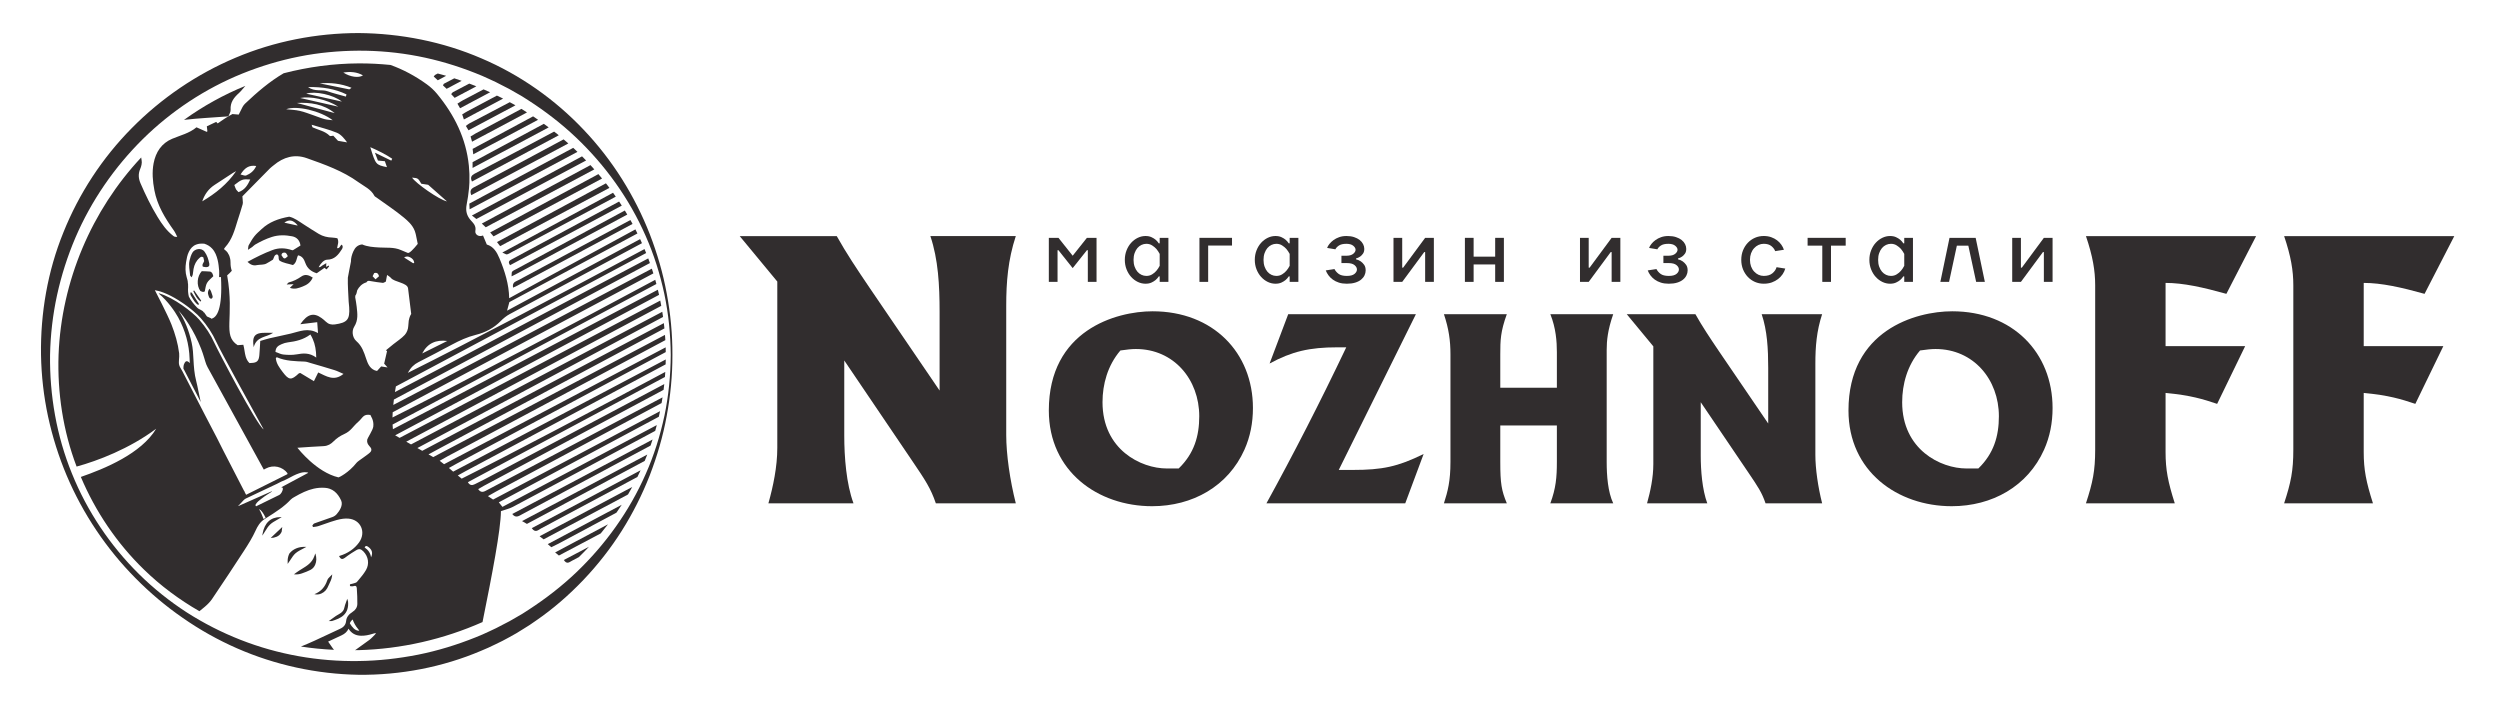 <svg xmlns:dc="http://purl.org/dc/elements/1.1/" xmlns:cc="http://creativecommons.org/ns#" xmlns:rdf="http://www.w3.org/1999/02/22-rdf-syntax-ns#"  xmlns="http://www.w3.org/2000/svg" viewBox="659.976 543.129 1025.422 289.841" height="480px" width="1698px" xml:space="preserve" id="svg2" version="1.1" xmlns:xlink="http://www.w3.org/1999/xlink" preserveAspectRatio="xMidYMid meet"><rect id="svgEditorBackground" x="0" y="0" width="1698.8" height="1264.76" style="fill:none;stroke:none;"/><defs id="defs6"><clipPath id="clipPath20" clipPathUnits="userSpaceOnUse"><path id="path18" d="M 0,9485.69 V 0 h 12741 v 9485.69 z"/></clipPath></defs><g transform="matrix(1.333,0,0,-1.333,0,1264.76)" id="g10"><g transform="scale(0.1)" id="g12"><g id="g14"><g clip-path="url(#clipPath20)" id="g16"><path id="path158" style="fill:#312d2e;fill-opacity:1;fill-rule:nonzero;stroke:none" d="m 8251.74,4626.81 -43.76,55.05 h -29.64 v -135.51 h 26.83 v 97.4 h 2.81 l 43.76,-55.05 43.76,55.05 h 2.82 v -97.4 h 26.82 v 135.51 h -29.64 l -43.76,-55.05"/><path id="path160" style="fill:#312d2e;fill-opacity:1;fill-rule:nonzero;stroke:none" d="m 8519.47,4595.76 c -3.02,-5.83 -6.5,-11.01 -10.45,-15.53 -3.39,-3.95 -7.67,-7.52 -12.84,-10.73 -5.19,-3.2 -11.06,-4.79 -17.65,-4.79 -5.27,0 -10.3,1.12 -15.1,3.38 -4.8,2.26 -8.99,5.51 -12.57,9.74 -3.57,4.23 -6.44,9.41 -8.61,15.53 -2.16,6.11 -3.24,13.04 -3.24,20.75 0,7.71 1.08,14.63 3.24,20.74 2.17,6.12 5.04,11.3 8.61,15.54 3.58,4.22 7.77,7.48 12.57,9.73 4.8,2.26 9.83,3.39 15.1,3.39 6.59,0 12.46,-1.65 17.65,-4.94 5.17,-3.3 9.45,-6.83 12.84,-10.58 3.95,-4.71 7.43,-9.89 10.45,-15.53 z m 0,69.16 h -2.83 c -2.63,4.14 -5.92,7.91 -9.88,11.29 -3.39,2.82 -7.62,5.41 -12.7,7.77 -5.08,2.35 -11.2,3.53 -18.35,3.53 -8.1,0 -15.95,-1.84 -23.58,-5.51 -7.61,-3.67 -14.39,-8.75 -20.32,-15.24 -5.94,-6.5 -10.68,-14.26 -14.26,-23.3 -3.57,-9.03 -5.36,-18.82 -5.36,-29.35 0,-10.54 1.79,-20.33 5.36,-29.36 3.58,-9.03 8.32,-16.8 14.26,-23.29 5.93,-6.5 12.71,-11.58 20.32,-15.25 7.63,-3.67 15.48,-5.5 23.58,-5.5 7.15,0 13.27,1.18 18.35,3.52 5.08,2.36 9.31,4.95 12.7,7.77 3.96,3.39 7.25,7.16 9.88,11.29 h 2.83 v -16.94 h 26.81 v 135.51 h -26.81 v -16.94"/><path id="path162" style="fill:#312d2e;fill-opacity:1;fill-rule:nonzero;stroke:none" d="m 8641.79,4546.35 h 26.83 v 111.8 h 73.39 v 23.71 h -100.22 v -135.51"/><path id="path164" style="fill:#312d2e;fill-opacity:1;fill-rule:nonzero;stroke:none" d="m 8919.41,4595.76 c -3.02,-5.83 -6.5,-11.01 -10.45,-15.53 -3.39,-3.95 -7.67,-7.52 -12.84,-10.73 -5.18,-3.2 -11.06,-4.79 -17.65,-4.79 -5.27,0 -10.3,1.12 -15.1,3.38 -4.8,2.26 -8.99,5.51 -12.56,9.74 -3.58,4.23 -6.45,9.41 -8.62,15.53 -2.16,6.11 -3.24,13.04 -3.24,20.75 0,7.71 1.08,14.63 3.24,20.74 2.17,6.12 5.04,11.3 8.62,15.54 3.57,4.22 7.76,7.48 12.56,9.73 4.8,2.26 9.83,3.39 15.1,3.39 6.59,0 12.47,-1.65 17.65,-4.94 5.17,-3.3 9.45,-6.83 12.84,-10.58 3.95,-4.71 7.43,-9.89 10.45,-15.53 z m 0,69.16 h -2.82 c -2.64,4.14 -5.93,7.91 -9.89,11.29 -3.39,2.82 -7.62,5.41 -12.7,7.77 -5.08,2.35 -11.2,3.53 -18.35,3.53 -8.1,0 -15.95,-1.84 -23.58,-5.51 -7.61,-3.67 -14.39,-8.75 -20.32,-15.24 -5.94,-6.5 -10.68,-14.26 -14.26,-23.3 -3.57,-9.03 -5.36,-18.82 -5.36,-29.35 0,-10.54 1.79,-20.33 5.36,-29.36 3.58,-9.03 8.32,-16.8 14.26,-23.29 5.93,-6.5 12.71,-11.58 20.32,-15.25 7.63,-3.67 15.48,-5.5 23.58,-5.5 7.15,0 13.27,1.18 18.35,3.52 5.08,2.36 9.31,4.95 12.7,7.77 3.96,3.39 7.25,7.16 9.89,11.29 h 2.82 v -16.94 h 26.81 v 135.51 h -26.81 v -16.94"/><path id="path166" style="fill:#312d2e;fill-opacity:1;fill-rule:nonzero;stroke:none" d="m 9138.28,4609.31 c -4.33,3.01 -9.21,5.18 -14.67,6.49 v 2.54 c 4.7,1.32 8.93,3.3 12.7,5.93 3.2,2.26 6.12,5.27 8.75,9.04 2.63,3.76 3.95,8.65 3.95,14.68 0,4.89 -1.22,9.74 -3.66,14.53 -2.46,4.8 -5.99,9.03 -10.6,12.7 -4.61,3.67 -10.34,6.64 -17.22,8.9 -6.86,2.26 -14.72,3.39 -23.57,3.39 -8.1,0 -15.48,-1.18 -22.16,-3.53 -6.68,-2.36 -12.51,-5.37 -17.51,-9.03 -4.98,-3.67 -9.16,-7.63 -12.56,-11.86 -3.39,-4.24 -5.73,-8.33 -7.05,-12.29 l 25.4,-4.23 c 2.08,4.33 5.74,8.24 11.02,11.72 5.26,3.48 12.88,5.22 22.86,5.22 9.22,0 16.23,-1.98 21.03,-5.93 4.8,-3.95 7.2,-8.09 7.2,-12.42 0,-4.33 -2.4,-8.47 -7.2,-12.43 -4.8,-3.94 -11.81,-5.92 -21.03,-5.92 h -15.24 v -22.58 h 16.66 c 10.72,0 18.58,-2.08 23.57,-6.21 4.98,-4.15 7.48,-8.66 7.48,-13.55 0,-4.9 -2.5,-9.42 -7.48,-13.55 -4.99,-4.15 -12.85,-6.21 -23.57,-6.21 -11.3,0 -19.77,2.11 -25.41,6.35 -5.65,4.23 -9.89,9.17 -12.71,14.81 l -26.82,-4.22 c 2.07,-5.27 4.9,-10.36 8.47,-15.25 3.57,-4.9 8.05,-9.27 13.42,-13.13 5.36,-3.86 11.57,-6.92 18.62,-9.18 7.06,-2.25 15.2,-3.38 24.43,-3.38 9.78,0 18.34,1.13 25.68,3.38 7.34,2.26 13.37,5.32 18.07,9.18 4.7,3.86 8.23,8.23 10.59,13.13 2.34,4.89 3.53,9.98 3.53,15.25 0,7.14 -1.56,12.89 -4.66,17.21 -3.11,4.33 -6.54,7.81 -10.31,10.45"/><path id="path168" style="fill:#312d2e;fill-opacity:1;fill-rule:nonzero;stroke:none" d="m 9268.53,4590.11 h -2.82 v 91.75 h -26.83 v -135.51 h 26.83 l 67.75,91.75 h 2.81 v -91.75 h 26.83 v 135.51 h -26.83 l -67.74,-91.75"/><path id="path170" style="fill:#312d2e;fill-opacity:1;fill-rule:nonzero;stroke:none" d="m 9551.77,4623.98 h -66.34 v 57.88 h -26.81 v -135.51 h 26.81 V 4600 h 66.34 v -53.65 h 26.82 v 135.51 h -26.82 v -57.88"/><path id="path172" style="fill:#312d2e;fill-opacity:1;fill-rule:nonzero;stroke:none" d="m 9842.37,4590.11 h -2.82 v 91.75 h -26.82 v -135.51 h 26.82 l 67.75,91.75 h 2.82 v -91.75 h 26.82 v 135.51 h -26.82 l -67.75,-91.75"/><path id="path174" style="fill:#312d2e;fill-opacity:1;fill-rule:nonzero;stroke:none" d="m 10129,4609.31 c -4.3,3.01 -9.2,5.18 -14.7,6.49 v 2.54 c 4.7,1.32 9,3.3 12.7,5.93 3.2,2.26 6.1,5.27 8.8,9.04 2.6,3.76 3.9,8.65 3.9,14.68 0,4.89 -1.2,9.74 -3.6,14.53 -2.5,4.8 -6,9.03 -10.6,12.7 -4.6,3.67 -10.4,6.64 -17.3,8.9 -6.8,2.26 -14.7,3.39 -23.5,3.39 -8.1,0 -15.5,-1.18 -22.2,-3.53 -6.7,-2.36 -12.5,-5.37 -17.5,-9.03 -5,-3.67 -9.2,-7.63 -12.5,-11.86 -3.4,-4.24 -5.8,-8.33 -7.1,-12.29 l 25.4,-4.23 c 2.1,4.33 5.7,8.24 11,11.72 5.3,3.48 12.9,5.22 22.9,5.22 9.2,0 16.2,-1.98 21,-5.93 4.8,-3.95 7.2,-8.09 7.2,-12.42 0,-4.33 -2.4,-8.47 -7.2,-12.43 -4.8,-3.94 -11.8,-5.92 -21,-5.92 h -15.3 v -22.58 h 16.7 c 10.7,0 18.6,-2.08 23.6,-6.21 5,-4.15 7.4,-8.66 7.4,-13.55 0,-4.9 -2.4,-9.42 -7.4,-13.55 -5,-4.15 -12.9,-6.21 -23.6,-6.21 -11.3,0 -19.8,2.11 -25.4,6.35 -5.7,4.23 -9.9,9.17 -12.7,14.81 l -26.8,-4.22 c 2,-5.27 4.8,-10.36 8.4,-15.25 3.6,-4.9 8.1,-9.27 13.4,-13.13 5.4,-3.86 11.6,-6.92 18.7,-9.18 7,-2.25 15.2,-3.38 24.4,-3.38 9.8,0 18.3,1.13 25.7,3.38 7.3,2.26 13.3,5.32 18,9.18 4.8,3.86 8.3,8.23 10.6,13.13 2.4,4.89 3.6,9.98 3.6,15.25 0,7.14 -1.6,12.89 -4.7,17.21 -3.1,4.33 -6.5,7.81 -10.3,10.45"/><path id="path176" style="fill:#312d2e;fill-opacity:1;fill-rule:nonzero;stroke:none" d="m 10404.8,4572.75 c -6.5,-5.36 -15.4,-8.04 -26.7,-8.04 -5.6,0 -11,1.17 -16.1,3.53 -5.1,2.35 -9.6,5.68 -13.5,10.02 -4,4.32 -7.1,9.55 -9.4,15.66 -2.2,6.12 -3.3,12.85 -3.3,20.19 0,7.34 1.1,14.06 3.3,20.19 2.3,6.11 5.4,11.33 9.4,15.66 3.9,4.33 8.4,7.67 13.5,10.02 5.1,2.35 10.5,3.53 16.1,3.53 10,0 17.8,-2.35 23.6,-7.06 5.7,-4.71 9.6,-9.88 11.7,-15.53 l 26.8,4.24 c -1.7,5.27 -4.3,10.45 -7.9,15.52 -3.6,5.09 -7.9,9.61 -13.1,13.55 -5.2,3.96 -11.2,7.16 -18.1,9.61 -6.9,2.44 -14.5,3.67 -23,3.67 -9.6,0 -18.6,-1.84 -27,-5.51 -8.3,-3.67 -15.6,-8.75 -21.8,-15.24 -6.2,-6.5 -11.2,-14.26 -14.9,-23.3 -3.6,-9.03 -5.4,-18.82 -5.4,-29.35 0,-10.54 1.8,-20.33 5.4,-29.36 3.7,-9.03 8.7,-16.8 14.9,-23.29 6.2,-6.5 13.5,-11.58 21.8,-15.25 8.4,-3.67 17.4,-5.5 27,-5.5 9.2,0 17.5,1.32 24.9,3.95 7.3,2.64 13.7,6.12 19.3,10.44 5.5,4.34 10.2,9.28 14,14.83 3.7,5.55 6.4,11.34 8.1,17.36 l -26.8,4.23 c -2,-7.15 -6.3,-13.4 -12.8,-18.77"/><path id="path178" style="fill:#312d2e;fill-opacity:1;fill-rule:nonzero;stroke:none" d="m 10513.1,4657.87 h 45.2 v -111.52 h 26.8 v 111.52 h 45.2 v 23.99 h -117.2 v -23.99"/><path id="path180" style="fill:#312d2e;fill-opacity:1;fill-rule:nonzero;stroke:none" d="m 10810.5,4595.76 c -3,-5.83 -6.5,-11.01 -10.4,-15.53 -3.4,-3.95 -7.7,-7.52 -12.9,-10.73 -5.1,-3.2 -11,-4.79 -17.6,-4.79 -5.3,0 -10.3,1.12 -15.1,3.38 -4.8,2.26 -9,5.51 -12.6,9.74 -3.6,4.23 -6.4,9.41 -8.6,15.53 -2.2,6.11 -3.2,13.04 -3.2,20.75 0,7.71 1,14.63 3.2,20.74 2.2,6.12 5,11.3 8.6,15.54 3.6,4.22 7.8,7.48 12.6,9.73 4.8,2.26 9.8,3.39 15.1,3.39 6.6,0 12.5,-1.65 17.6,-4.94 5.2,-3.3 9.5,-6.83 12.9,-10.58 3.9,-4.71 7.4,-9.89 10.4,-15.53 z m 0,69.16 h -2.8 c -2.6,4.14 -5.9,7.91 -9.9,11.29 -3.4,2.82 -7.6,5.41 -12.7,7.77 -5.1,2.35 -11.2,3.53 -18.3,3.53 -8.1,0 -16,-1.84 -23.6,-5.51 -7.6,-3.67 -14.4,-8.75 -20.3,-15.24 -6,-6.5 -10.7,-14.26 -14.3,-23.3 -3.6,-9.03 -5.4,-18.82 -5.4,-29.35 0,-10.54 1.8,-20.33 5.4,-29.36 3.6,-9.03 8.3,-16.8 14.3,-23.29 5.9,-6.5 12.7,-11.58 20.3,-15.25 7.6,-3.67 15.5,-5.5 23.6,-5.5 7.1,0 13.2,1.18 18.3,3.52 5.1,2.36 9.3,4.95 12.7,7.77 4,3.39 7.3,7.16 9.9,11.29 h 2.8 v -16.94 h 26.8 v 135.51 h -26.8 v -16.94"/><path id="path182" style="fill:#312d2e;fill-opacity:1;fill-rule:nonzero;stroke:none" d="m 10949.8,4681.86 -28.2,-135.51 h 26.8 l 24,111.52 h 35.3 l 24,-111.52 h 26.8 l -28.3,135.51 h -80.4"/><path id="path184" style="fill:#312d2e;fill-opacity:1;fill-rule:nonzero;stroke:none" d="m 11172.3,4590.11 h -2.8 v 91.75 h -26.8 v -135.51 h 26.8 l 67.8,91.75 h 2.8 v -91.75 h 26.8 v 135.51 h -26.8 l -67.8,-91.75"/><path id="path186" style="fill:#312d2e;fill-opacity:1;fill-rule:nonzero;stroke:none" d="m 6952.85,4042.63 c 2.15,6.2 4.22,12.43 6.23,18.69 -150.52,-79.95 -339.73,-180.8 -431.81,-229.17 10.61,-14.2 20.86,-5.9 30.74,-0.65 79.62,42.25 256.19,136.93 394.84,211.13"/><path id="path188" style="fill:#312d2e;fill-opacity:1;fill-rule:nonzero;stroke:none" d="m 6358.57,5094.73 c 2.84,-4.93 4.87,-8.45 8.1,-14.08 30.89,16.45 61.67,32.8 92.46,49.13 -6.22,2.92 -12.46,5.75 -18.8,8.34 -0.44,0.19 -0.88,0.37 -1.32,0.56 -21.11,-11.12 -42.22,-22.23 -63.31,-33.37 -5.69,-2.99 -10.97,-6.75 -17.13,-10.58"/><path id="path190" style="fill:#312d2e;fill-opacity:1;fill-rule:nonzero;stroke:none" d="m 6934.83,3995.51 c 2.7,6.49 5.33,13.01 7.87,19.56 -138.69,-73.79 -304.72,-162.35 -385.34,-204.76 7.38,-4.25 11.39,-6.57 15.05,-8.67 74.51,39.61 229.56,122.74 362.42,193.87"/><path id="path192" style="fill:#312d2e;fill-opacity:1;fill-rule:nonzero;stroke:none" d="m 6616.43,3787.94 c 58.14,30.75 181.72,96.94 295.94,158.1 2.74,5.62 5.48,11.24 8.09,16.92 0.57,1.2 1.09,2.42 1.64,3.62 -125.38,-66.78 -266.62,-142.14 -334.76,-178 10.9,-16.18 20.36,-5.26 29.09,-0.64"/><path id="path194" style="fill:#312d2e;fill-opacity:1;fill-rule:nonzero;stroke:none" d="m 6339.39,5124.05 c 3.09,-3.32 5.82,-6.25 10.63,-11.41 22.33,11.87 44.55,23.68 66.74,35.47 -5.77,2.36 -11.55,4.69 -17.41,6.82 -1.44,0.56 -2.91,1.02 -4.35,1.57 -16.77,-8.81 -33.56,-17.61 -50.34,-26.42 -1.94,-1.02 -3.11,-3.49 -5.27,-6.03"/><path id="path196" style="fill:#312d2e;fill-opacity:1;fill-rule:nonzero;stroke:none" d="m 6623.79,3754.11 c 78.9,41.92 156.93,83.35 234.93,124.82 3.43,1.82 12.33,6.6 24.78,13.31 4.46,7.64 8.81,15.35 13.03,23.14 -111,-59.22 -227.98,-121.66 -285.13,-151.77 5.67,-4.35 8.87,-6.8 12.39,-9.5"/><path id="path198" style="fill:#312d2e;fill-opacity:1;fill-rule:nonzero;stroke:none" d="m 6647.28,3729.87 c 7.4,3.63 14.94,7.04 22.23,10.92 34.69,18.43 103.6,55.36 178.43,95.5 5.53,8 10.95,16.07 16.21,24.26 -92.24,-49.24 -182.25,-97.26 -227.59,-121.14 4.94,-4.4 7.41,-6.6 10.72,-9.54"/><path id="path200" style="fill:#312d2e;fill-opacity:1;fill-rule:nonzero;stroke:none" d="m 6314.21,5150.73 c 3.22,-2.99 6.73,-6.24 11.12,-10.31 15.47,8.21 30.83,16.37 46.26,24.56 -7.55,2.66 -15.11,5.28 -22.72,7.75 -10.66,-5.59 -21.33,-11.15 -31.99,-16.73 -1.09,-0.57 -1.39,-2.64 -2.67,-5.27"/><path id="path202" style="fill:#312d2e;fill-opacity:1;fill-rule:nonzero;stroke:none" d="m 6670.84,3704.31 c 44.27,23.41 86.62,45.73 128.71,68.05 7.61,9.18 15.03,18.54 22.3,28.04 -68.04,-36.33 -129.25,-68.98 -162.68,-86.6 5.35,-4.35 7.86,-6.38 11.67,-9.49"/><path id="path204" style="fill:#312d2e;fill-opacity:1;fill-rule:nonzero;stroke:none" d="m 6710.48,3687.94 c 7.3,3.86 14.58,7.74 21.88,11.61 10.58,10.35 20.95,20.96 31.08,31.82 -25.74,-13.56 -51.51,-27.13 -77.43,-40.78 9.19,-14.46 17.09,-6.56 24.47,-2.65"/><path id="path206" style="fill:#312d2e;fill-opacity:1;fill-rule:nonzero;stroke:none" d="m 6323.97,5180.43 c -8.58,2.52 -17.22,4.83 -25.87,7.11 -2.55,-1.33 -5.11,-2.65 -7.66,-3.97 -1.84,-0.96 -2.99,-3.24 -4.86,-5.34 4.14,-3.82 7.78,-7.18 12.53,-11.55 8.69,4.61 17.25,9.17 25.86,13.75"/><path id="path208" style="fill:#312d2e;fill-opacity:1;fill-rule:nonzero;stroke:none" d="m 5814.09,3820.31 3.65,2.28 -4.31,-0.02 c -29.74,-0.18 -48.62,-17.93 -54.46,-51.5 l -0.96,-5.55 3.18,4.64 c 2.1,3.06 4.1,6.3 6.03,9.43 4.4,7.11 8.95,14.46 14.84,20.09 h 0.01 c 5.86,5.61 13.25,9.79 21.05,14.2 3.57,2.03 7.27,4.12 10.97,6.43"/><path id="path210" style="fill:#312d2e;fill-opacity:1;fill-rule:nonzero;stroke:none" d="m 5971.57,3502.74 c 28.44,7.97 54.24,20.85 50.38,60.76 l -2.46,7.71 -1.83,-5.44 c -0.91,-2.71 -1.8,-5.12 -2.63,-7.36 -1.65,-4.46 -3.07,-8.31 -3.78,-12.28 -1.79,-10.24 -7.18,-17.12 -17.46,-22.31 -6.27,-3.16 -12.06,-7.41 -17.66,-11.52 -2.48,-1.82 -4.96,-3.64 -7.49,-5.37 l -6.11,-4.19 h 9.04"/><path id="path212" style="fill:#312d2e;fill-opacity:1;fill-rule:nonzero;stroke:none" d="m 5889.6,3728.69 4.09,2.15 -0.02,0.01 -4.24,0.15 c -20.19,0.54 -37.04,-7.04 -47.81,-20.3 -2.94,-5.75 -4.87,-12.35 -5.38,-19.81 v -12.38 l 5.71,8.42 c 16.79,25.55 16.79,25.55 47.65,41.76"/><path id="path214" style="fill:#312d2e;fill-opacity:1;fill-rule:nonzero;stroke:none" d="m 5787.27,3758.65 c 2.2,0.04 4.19,0.27 6.04,0.68 12.35,2.77 19.61,7.82 24.43,18.24 l 1.86,14.56 -35.47,-33.53 3.14,0.05"/><path id="path216" style="fill:#312d2e;fill-opacity:1;fill-rule:nonzero;stroke:none" d="m 5967.58,3640.53 c -3.87,-3.64 -7.87,-7.41 -9.42,-12.09 -7.03,-21.27 -20.02,-35.35 -39.73,-43.07 7.26,-1.73 14.94,-1 21.7,2.17 10.24,4.8 16.63,11.54 22.4,25.93 1.12,2.78 2.42,5.52 3.8,8.21 3.99,7.71 6.5,16.09 7.03,24.75 l -0.84,-0.95 c -1.48,-1.69 -3.24,-3.34 -4.94,-4.95"/><path id="path218" style="fill:#312d2e;fill-opacity:1;fill-rule:nonzero;stroke:none" d="m 5880.9,3649.66 c 8.61,3.08 17.51,6.26 25.69,10.57 7.11,3.76 11.51,9.39 14.32,15.79 4.46,10.13 4.38,21.69 1.18,32.28 l -0.76,2.55 -3.44,-9.48 c -7.01,-19.33 -22.23,-28.64 -38.34,-38.49 -5.59,-3.43 -11.38,-6.96 -16.7,-10.92 l -7.26,-5.4 2.91,-0.24 c 7.21,-0.57 14.41,0.49 21.22,2.92 0.39,0.14 0.79,0.28 1.18,0.42"/><path id="path220" style="fill:#312d2e;fill-opacity:1;fill-rule:nonzero;stroke:none" d="M6092.78,3698.83c-1.77,12.6,-8.27,22.55,-19.8,30.32c1.27,2.57,2.64,4.02,4.17,4.44c1.74,0.45,3.9,-0.32,6.86,-2.48c12.08,-8.78,14.92,-19.1,8.77,-32.28ZM5762.15,3816.47c-3.55,9.4,-9.59,24.33,-13.97,30.16c0.71,0.28,2.27,-0.44,4.38,-2.31c0.05,-0.01,0.09,-0.01,0.13,-0.01c3.95,-3.55,9.76,-11.06,15.63,-23.8ZM6017.12,5123.3c-0.53,-2.28,-1.07,-4.57,-1.61,-6.85c-18.98,5.42,-38.32,9.89,-56.87,16.54c-17.83,6.4,-38.52,-2.61,-59.92,12.91c44.89,0.57,82.81,-5.39,118.4,-22.6ZM6032.71,5143.61c-4.63,-3.26,-6.07,-5.09,-7.11,-4.89c-30.28,6.03,-60.54,12.26,-90.79,18.46c32.24,2.72,64.63,-0.15,97.9,-13.57ZM6067.94,5181.84c-12.74,-8.86,-39.59,-5.09,-60.49,8.61c21.98,3.46,41.49,1.98,60.49,-8.61ZM6081.07,4061.32c-0.01,-0.03,0,-0.04,0,-0.07l-0.01,-0.01c-3.34,-17.83,14.01,-21.76,12.68,-32.24c-0.2,-1.49,-0.77,-3.12,-1.84,-4.94c-4.01,-6.77,-38.78,-28.19,-43.24,-33.81c-25.33,-31.97,-55.11,-45.73,-56.07,-45.5c-67.94,15.95,-123.7,88.02,-126.47,91.18c17.19,1.74,64.5,3.9,81.51,5.05c12.58,0.85,21.56,6.22,30.47,15.26c8.79,8.94,20.02,16.39,31.5,21.54c21.84,9.8,26.04,22.45,44.03,38.21c14.42,12.64,14.88,24.57,37.56,20.82c-0.89,-2.42,11.17,-14.33,8.49,-35.91c-1.36,-10.71,-17.8,-35.27,-18.61,-39.58ZM5820.9,3912.84c0.12,-0.49,0.37,-1.17,0.44,-1.88c0.58,-6.86,-5.3,-17.48,-11.34,-20.44c-22.06,-10.81,-44.13,-21.61,-66.19,-32.41c-1.59,-0.78,-3.19,-1.54,-4.93,-2.38c-1.17,1.24,-1.65,2.47,-1.66,3.65c0.02,1.16,0.48,2.27,1.21,3.3c2.07,2.9,4.22,5.9,6.92,8.18c6.29,5.32,12.75,10.46,19.45,15.25c6.25,4.47,12.89,8.39,19.36,12.56c1.16,0.75,2.3,1.53,3.44,2.29c-0.01,0.02,-0.02,0.05,-0.03,0.07c0.01,0,0.03,0.01,0.04,0.02l-0.48,0.97c-34.22,-15.16,-68.42,-30.33,-102.64,-45.51c-0.14,0.2,-0.29,0.4,-0.42,0.59c0.93,0.91,1.92,1.78,2.81,2.74c4.52,4.84,8.93,9.8,13.56,14.52c1.97,1.99,4.2,3.95,6.68,5.14c18.44,8.86,36.97,17.53,55.47,26.24c13.46,6.35,26.95,12.63,40.37,19.04c4.37,2.08,8.54,4.56,12.9,6.64c4.03,1.91,8.23,3.47,12.3,5.3c2.94,1.33,5.84,2.75,8.68,4.28c11.36,6.13,22.67,12.36,34.98,16.43c6.86,2.27,13.87,3.75,21.15,3.09c2.01,-0.18,4.01,-0.66,6.02,-0.99c0.03,-0.36,0.06,-0.72,0.09,-1.08c-27.4,-14.66,-54.79,-29.33,-82.46,-44.14c0.02,-0.01,0.06,-0.03,0.09,-0.04c-0.04,-0.02,-0.07,-0.03,-0.1,-0.05c1.36,-0.44,2.57,-0.83,4.29,-1.38ZM5611.05,4844.54c18.84,12.37,37.7,24.71,56.61,36.98c3.21,2.08,6.71,3.74,10.07,5.59c-27.27,-39.95,-63.59,-68.88,-104.39,-92.94c7.13,21.23,19.23,38.24,37.71,50.37ZM5739.49,4902.96c-6.88,-15.39,-18.13,-23.71,-31.15,-29.23c-3.89,-1.65,-9.87,1.6,-17.12,3.07c12.23,19.63,25.43,29.77,48.27,26.16ZM5685.07,4822.45c-3.4,3.69,-6.25,5.81,-7.74,8.64c-2.27,4.29,-3.61,9.07,-5.2,13.32c22.35,17.47,26.14,18.79,48.94,17c-7.59,-16.5,-15.81,-31.58,-36,-38.96ZM5974.84,5043.74c-8.49,1.09,-17.21,1.32,-25.4,3.52c-11.27,3.03,-22.09,7.7,-33.18,11.45c-14.23,4.83,-28.29,10.55,-42.89,13.84c-13.59,3.06,-27.78,3.48,-41.71,5.04c32.3,12.38,105.86,-5.1,143.18,-33.85ZM5980.96,5065.62c-38.88,10.44,-77.74,20.88,-116.62,31.32c41.91,1.99,82.02,-3.3,116.62,-31.32ZM5992.05,5085.44c-39.21,8.94,-78.43,17.89,-117.4,26.77c31.23,6.19,82.82,-4.27,117.4,-26.77ZM6003.08,5101.11c-38.38,8.53,-74.24,16.5,-109.8,24.41c26.89,8.66,82.97,-3.02,109.8,-24.41ZM6155.09,4919.39c-15.7,7.6,-31.4,15.2,-50.32,24.35c0.01,-0.05,0.03,-0.08,0.04,-0.12c-0.02,0.01,-0.03,0.02,-0.05,0.03c3.75,-9.74,6.3,-16.38,9.21,-23.93c6.99,-0.68,13.4,-1.31,21.31,-2.08c2,-5.64,4.05,-11.45,6.47,-18.31c-34.34,7.17,-34.69,7.58,-51.33,61.55c25.43,-11.11,47.21,-21.96,67.52,-35.59c-0.94,-1.96,-1.89,-3.93,-2.85,-5.9ZM5991.15,4980.4c-3.75,4.06,-8.8,9.53,-14.56,15.77c-3.37,-0.21,-9.2,-2.28,-11.05,-0.42c-14.57,14.72,-34.6,17.78,-52.22,25.9c-1.4,0.65,-1.68,3.75,-3.45,8.18c27.49,-8.42,53.43,-14.5,77.7,-24.58c12.82,-5.32,22.74,-17.56,31.55,-29.67c-8.64,1.49,-17.28,2.98,-27.97,4.82ZM5930.22,4267.64c-4.76,-9.63,-9,-18.24,-13.24,-26.84c-14.37,8.65,-28.13,16.93,-41.89,25.21c-1.56,-0.44,-3.56,-0.38,-4.61,-1.35c-23.2,-21.71,-30.23,-21.27,-49.58,4.32c-9.89,13.09,-19.94,26.33,-21.11,42.99c1.9,1.54,2.8,2.64,3.14,2.49c27.47,-12.02,56.72,-12.17,85.88,-13.39c5.74,-0.25,11.43,-2.5,17.05,-4.15c24.92,-7.28,49.86,-14.44,74.63,-22.17c8.41,-2.62,16.34,-6.79,27.52,-11.54c-29.43,-24.03,-52.78,-6.94,-77.79,4.43ZM5798.69,4330.9c0.47,15.21,9.88,19.67,18.9,23.76c6.04,2.74,12.7,4.74,19.26,5.55c24.18,3.01,47.58,8.12,69.27,24.26c2.86,-4.68,5.24,-9.37,7.33,-14.12c1.74,-3.94,3.23,-7.94,4.5,-12.02c0.14,-0.43,0.25,-0.87,0.37,-1.3c1.16,-3.89,2.12,-7.87,2.91,-11.98c0.08,-0.41,0.18,-0.8,0.26,-1.22c0.75,-4.17,1.31,-8.51,1.74,-12.99c0.09,-1.09,0.18,-2.2,0.27,-3.3c0.33,-4.25,0.56,-8.61,0.64,-13.2c0.01,-0.3,0.03,-0.56,0.04,-0.86c-21.21,15.64,-40.6,13.37,-60.84,9.77c-13.01,-2.31,-26.84,-1.75,-40.1,-0.43c-3.47,0.35,-6.87,1.3,-10.22,2.5c-0.02,0,-0.04,0.01,-0.05,0.01c-3.35,1.2,-6.64,2.64,-9.89,3.96c-0.03,-0.02,-0.07,-0.04,-0.1,-0.05c-1.43,0.58,-2.87,1.17,-4.29,1.66ZM6117.4,4563.88c-3.06,-2.72,-6.56,-5.82,-10.82,-9.62c-3.6,3.77,-6.21,6.52,-8.99,9.44c1.97,3.88,3.51,6.95,4.88,9.69c8.2,2.34,12.33,-0.79,14.93,-9.51ZM6225.64,4604.51c-1.82,-0.33,-3.03,-0.97,-3.62,-0.61c-8.9,5.55,-17.72,11.23,-27.63,17.58c7.09,4.33,13.13,3.44,19.09,0.22c6.85,-3.69,11.81,-8.77,12.16,-17.19ZM6247.43,4848.35c6.42,-0.99,13.7,-2.11,21.18,-3.26c19.27,-17.02,38.54,-34.04,57.82,-51.08c-23.75,4.74,-96.96,56.28,-107.42,73.18c18.36,-1.61,18.39,-1.64,28.42,-18.84ZM6327.21,4364.51l-77.1,-38.44c16.48,31.92,43.11,42.8,77.1,38.44ZM6213.44,4725.58c0.96,-1.1,1.92,-2.2,2.82,-3.34c1.13,-1.43,2.18,-2.91,3.22,-4.41c0.38,-0.54,0.77,-1.07,1.13,-1.62c1.18,-1.81,2.27,-3.68,3.29,-5.61c0.18,-0.32,0.35,-0.63,0.52,-0.95c1.05,-2.06,2,-4.2,2.85,-6.41c0.1,-0.25,0.2,-0.51,0.3,-0.76c0.83,-2.24,1.54,-4.56,2.12,-6.97c0.35,-1.39,0.78,-2.72,1.05,-4.17c1.67,-9.41,3.77,-18.75,5.73,-28.11c-12.82,-15.96,-25.87,-29.7,-30.59,-27.77c-7.12,2.92,-14.26,5.8,-21.31,8.9c-21.53,9.49,-44.66,6.43,-67.08,7.86c-18.11,1.14,-35.88,2.19,-52.02,9.4c-13.99,-1.51,-21.76,-9.52,-27.02,-21.12c-4.87,-10.75,-7.64,-21.18,-7.52,-31.84c-1.27,-7.8,-9.43,-46.16,-9.52,-49.44c-0.65,-24.36,1.45,-48.79,2.48,-73.19c0.25,-5.88,1.26,-11.73,1.62,-17.62c2.41,-38.04,-5.82,-47.53,-43.86,-52.95c-11.03,-1.57,-19.82,0.76,-27.72,8.29c-4.27,4.06,-8.76,7.96,-13.53,11.4c-23.93,17.23,-43.23,13.12,-65.25,-19.11c19.74,2.39,34.14,4.13,52.02,6.3c0.75,-10.29,1.43,-19.44,2.46,-33.61c-31.06,17.79,-56.99,4.94,-83.5,-1.36c-22.07,-5.24,-44.34,-9.65,-66.45,-14.77c-8.74,-2.03,-17.26,-4.98,-27.84,-8.09c-0.96,-15.56,-1.48,-29.67,-2.78,-43.69c-0.35,-3.87,-0.94,-7.01,-1.71,-9.78h-0.01c-3.15,-11.22,-10.43,-14.33,-28.7,-14.53c-0.78,0.75,-1.4,1.57,-2.09,2.35c-0.75,0.86,-1.56,1.7,-2.22,2.6c-0.76,1.04,-1.43,2.12,-2.08,3.21c-0.45,0.77,-0.91,1.53,-1.32,2.32c-0.62,1.22,-1.22,2.45,-1.75,3.71c-0.22,0.56,-0.42,1.12,-0.63,1.67c-0.52,1.41,-1.03,2.81,-1.46,4.25c-0.01,0.01,-0.02,0.02,-0.03,0.02c-3.34,11.47,-3.88,24.16,-7.25,36.2c-5.48,-0.4,-10.8,-0.77,-17.56,-1.26c-48.05,31.23,-8.96,82.44,-32.2,214.82c5.16,4.34,9.95,9.01,14.26,14.14c-2.64,7.49,-4.1,15.93,-3.91,25.43c0.12,5.56,-0.69,10.49,-1.92,15.11c-0.33,0,-0.56,-0.11,-0.92,-0.08c0.24,0.38,0.43,0.7,0.66,1.08c-1,3.43,-2.28,6.64,-3.93,9.58c-0.07,-0.04,-0.13,-0.09,-0.19,-0.13l-1.24,1.39c0.15,0.23,0.31,0.46,0.45,0.69c-3.36,5.39,-7.88,9.89,-13.12,13.74c1.15,2.12,2.44,4.17,3.96,5.85c21.16,23.36,29.08,52.65,37.92,81.62c5.17,16.89,11.23,33.53,15.72,50.58c0.39,1.5,0.56,3.05,0.6,4.72c0.12,4.98,-1.04,10.97,-1.46,19.47c25.75,26.14,55.21,56.13,84.81,86.01c3.55,3.57,7.79,6.45,11.66,9.7c29.94,25.22,64.37,34.91,101.38,21.83c55.37,-19.57,110.9,-39.23,159.44,-74.24c17.61,-12.7,38.22,-21.22,48.95,-41.84c1.06,-2.05,3.8,-3.26,5.85,-4.74c28.54,-20.67,58.22,-39.98,85.23,-62.49c5.99,-4.99,11.93,-10.23,17.27,-16.02c0.66,-0.72,1.29,-1.48,1.92,-2.22ZM5532.07,4501.34c-2.21,9.26,-2.96,18.93,-2.2,28.52c-0.21,3.52,-0.36,7.05,-0.17,10.58c-0.21,0.55,-0.37,1.15,-0.57,1.7c0.18,6.61,-1.91,12.63,-3.74,18.91c-4.4,15.01,-4.28,30.53,-1.84,45.88c1.75,10.95,3.66,21.85,8.72,32.09c5.03,10.19,11.98,18.22,22.42,22.11c8.51,3.18,13.78,3.19,24.67,2.8c9.55,-2.98,17.57,-7.65,24.36,-14.98c9.48,-10.21,13.96,-22.62,17.12,-35.44c2.65,-10.73,3.55,-21.92,4.61,-32.97c0.58,-5.95,-0.12,-12.02,-0.28,-19.41c2.42,0.07,4.45,-0.47,5.83,0.25c5.21,-98.94,-12.4,-125.55,-30.61,-128.6c0.14,0.48,0.26,0.92,0.41,1.4c-4.67,2.09,-8.99,4.01,-12.91,5.77c-3.02,4.29,-5.83,8.31,-9.36,13.32c-0.16,-0.56,-0.25,-0.94,-0.4,-1.47c-2.49,7.86,-14.01,8.52,-20.54,15.34c-8.82,9.22,-19.73,21.67,-25.52,34.2ZM6208.78,4427.49c-0.17,-1.1,-0.15,-2.32,-0.29,-3.44c-0.62,-4.55,-1.05,-9.22,-1.22,-14.08c-0.33,-9.16,-4.53,-20,-10.67,-26.69c-10.08,-10.98,-23.22,-19.15,-34.99,-28.6c-7.78,-6.23,-15.43,-12.6,-23.15,-18.92c0.02,-0.01,0.04,-0.02,0.06,-0.03c-0.02,-0.02,-0.04,-0.04,-0.07,-0.06c1.22,-0.68,2.42,-1.38,3.64,-2.07c-2.85,-12.32,-5.69,-24.66,-8.95,-38.8l0.01,-0.01c-0.01,-0.03,-0.01,-0.05,-0.02,-0.08c1.75,-1.95,4.86,-5.41,10.48,-11.67c-8.21,1.3,-13.21,2.09,-19.65,3.11c-3.94,-4.31,-8.3,-9.09,-12.71,-13.91c-3.03,0.84,-5.51,1.21,-7.73,2.19c-15.48,6.85,-21.05,21.3,-25.85,35.64c-6.67,19.93,-12.7,38.89,-30.03,53.95c-6.42,5.59,-10.19,13.85,-11.17,22.4c0,0,-0.01,0,-0.01,-0.01c-0.86,7.74,0.54,15.7,4.61,22.16c12.71,20.23,9.76,40.11,7.56,60.85c-1.04,9.74,-2.92,19.51,-4.7,30.11c0.16,-0.09,0.19,-0.38,0.37,-0.43c-0.32,0.7,-0.16,2.75,0.28,5.3c2.77,3.06,4.45,9.04,5.71,16.19c5.23,9.95,14.15,20.37,28.16,24.23c3.32,6.05,7.7,4.86,12.5,4.02c12.55,-2.19,25.15,-4.23,37.81,-5.52c3.02,-0.31,6.37,2.54,9.57,3.94c1.22,6.53,2.29,12.36,3.78,20.44c5.08,-3.9,9.3,-6.01,11.97,-9.37c10.28,-12.9,50.01,-14.39,52.53,-31.6c1.1,-7.49,5.4,-44.48,9.75,-79.04c-3.83,-5.86,-5.97,-12.57,-7.28,-19.75c-0.11,-0.14,-0.19,-0.31,-0.3,-0.45ZM5439.45,4518.2c1.96,-0.53,3.91,-1.08,5.9,-1.71c3.07,-0.97,6.18,-2.09,9.31,-3.3c2.83,-1.09,5.69,-2.29,8.56,-3.55c2.21,-0.97,4.44,-1.97,6.68,-3.04c2.39,-1.15,4.79,-2.29,7.18,-3.53c3.59,-1.85,7.17,-3.78,10.74,-5.8c2.57,-1.47,5.11,-3,7.66,-4.54c1.85,-1.11,3.68,-2.24,5.51,-3.38c3.7,-2.33,7.33,-4.7,10.92,-7.12c2.17,-1.46,4.33,-2.92,6.44,-4.41c2.29,-1.6,4.51,-3.21,6.71,-4.83c1.94,-1.43,3.83,-2.84,5.7,-4.27c2.81,-2.14,5.52,-4.26,8.16,-6.38c2.2,-1.76,4.37,-3.52,6.43,-5.25c9.82,-8.27,17.96,-16.02,23.37,-22.25c19.52,-22.37,35.99,-46.75,48.26,-73.87c13.22,-29.23,111.71,-207.16,145.32,-268.53c-21.72,14.21,-141.15,243.12,-151.44,265.85c-11.44,25.31,-26.88,48.93,-47.18,72.23c-19.57,22.45,-77.45,67.4,-123.62,80.72c-0.22,-0.47,-0.17,-0.38,-0.39,-0.84c0,-0.01,0.01,-0.02,0.02,-0.02c-0.02,-0.04,-0.02,-0.04,-0.03,-0.07c27.76,-23.04,49.68,-55.11,59.64,-73.26c22,-40.06,33.82,-82.96,35.14,-127.5c0.12,-4.36,0.3,-8.72,0.51,-13.24c-1.06,1.31,-2.13,2.43,-3.27,3.37c-3.14,2.63,-5.9,2.77,-7.69,2.44c-1.36,-0.26,-7.58,-5.37,-8.45,-17.34c-0.14,-1.73,-0.15,-3.59,-0.03,-5.61c0.97,-1.7,2,-3.37,2.91,-5.11c10.35,-20.06,20.7,-40.12,31.05,-60.18c6.37,-12.38,12.77,-24.75,19.15,-37.13c-0.01,0.07,-0.02,0.13,-0.04,0.19c0.02,-0.03,0.04,-0.06,0.05,-0.1c-5.35,22.53,-9.17,46.53,-13.77,63.99c-5.9,22.41,-7.47,45.93,-8.48,66.21c-0.84,17.03,-1.72,34.65,-5.57,52.08c-8.35,37.83,-21.64,70.38,-40.43,99.07c10.79,-11.99,21.11,-25.72,31.17,-41.47c14.68,-23,27.21,-47.83,38.26,-75.8c3.73,-9.44,6.84,-19.13,9.74,-28.86l2.9,-9.77c2.23,-7.52,4.48,-13.16,7.27,-18.28c36.54,-66.93,173.06,-315.24,173.06,-315.24c0,0,2.65,1.41,6.73,3.56c22.72,12.01,50.83,5.75,66.28,-14.78c-0.3,-1.22,-0.43,-1.82,-0.73,-3.06l-126.75,-63.23l-4.9,9.44c0.13,0.18,0.25,0.35,0.36,0.52c0,0.01,-0.02,0.03,-0.02,0.04c0.01,0.02,0.02,0.03,0.03,0.05c-0.59,0.82,-1.72,2.01,-2.43,3.39l-0.04,0.07c-21.02,40.72,-42.04,81.46,-62.98,122.23c-6.72,13.11,-13.12,26.39,-19.89,39.49c-9.5,18.36,-19.15,36.66,-28.72,55c-2.92,5.58,-5.31,10.15,-6.96,13.33c-23.48,45.39,-46.85,90.84,-70.29,136.25c-2.1,4.04,-4.45,7.97,-6.78,11.89c-2.9,4.85,-4.36,10.44,-4.2,16.1c0.08,2.59,0.09,5.19,0.33,7.76c0.52,5.46,1.16,14.35,0.5,19.79c-3.78,30.65,-12.37,59.92,-23.58,88.44c-12.63,32.16,-50.59,104.65,-51.16,105.74c1.09,-0.16,2.23,-0.46,3.34,-0.67c2.79,-0.51,5.63,-1.14,8.53,-1.92ZM6039.79,3479.71c-5,4.67,-8.9,10.12,-12.32,15.93c1.1,3.48,3.53,7.59,8.8,11.92c3.61,-10.54,8.95,-20.1,16.22,-28.79c1.26,-1.5,2.43,-3.11,3.59,-4.7c0.18,-0.25,0.12,-0.68,0.19,-1.14c-6.47,-0.02,-11.84,2.45,-16.48,6.78ZM6332.29,3973.68c9.25,5.17,16.38,9.33,23.65,13.2c153.71,81.62,440.71,235.23,643.63,343.41c-0.06,4.88,-0.09,9.76,-0.24,14.63c-213.68,-112.51,-515.61,-272.69,-681.89,-359.6c-5.08,3.97,-8.12,6.34,-13.52,10.55c11.43,6.47,18.46,10.67,25.68,14.51c5.19,2.75,10.51,5.57,15.95,8.47c0.11,0.02,0.21,0.06,0.31,0.08c68.64,36.47,533.73,284.85,652.49,348.13c-0.3,5.39,-0.71,10.77,-1.12,16.15c-241.81,-127.57,-662.56,-349.94,-692.31,-364.94c-2.14,-1.08,-10.29,-5.67,-20.75,-11.11c-3.51,2.01,-9.21,5.27,-14.61,8.35c17.13,9.32,32.76,17.79,36.18,19.61c85.19,45.23,582.37,310.74,689.76,367.97c-0.53,5.44,-1.09,10.88,-1.74,16.31c-219.44,-115.67,-620.81,-328.15,-743.46,-392.88c-7.04,4.03,-7.53,4.31,-14.95,8.54c106.32,56.49,662.88,353.78,756,403.36c-0.74,5.3,-1.58,10.58,-2.42,15.87c-233.9,-123.23,-665.06,-351.36,-773.08,-408.09c-6.92,3.97,-8.93,5.11,-14.74,8.43c100.33,53.21,706.09,376.11,784.69,417.98c-0.99,5.42,-2.01,10.83,-3.09,16.23c-250.19,-131.69,-704.58,-371.93,-802.08,-422.5c-3.03,1.73,-12.65,7.23,-13.68,7.82c99.25,52.51,736.55,392.05,812.08,432.27c-1.18,5.27,-2.46,10.52,-3.74,15.76c-252.87,-133.2,-721.12,-380.46,-815.24,-429.13c-0.49,4.61,-0.85,9.37,-1.07,14.27c129.33,68.54,731,389.53,811.81,432.49c-1.15,4.31,-2.28,8.62,-3.49,12.91c-233.56,-125.72,-600.31,-319.52,-808.59,-423.68c0.11,5.35,0.36,10.73,0.67,16.13c133,70.53,724.18,385.83,802.11,427.25c-1.52,4.88,-3.14,9.72,-4.73,14.57c-243.9,-128.96,-690.09,-364.92,-795.54,-419.34c0.56,5.66,1.17,11.22,1.85,16.62c133.7,71.03,712.24,379.76,787.79,419.95c-1.7,4.79,-3.39,9.57,-5.16,14.33c-238.72,-126.28,-659.75,-349.12,-779.4,-411.25c0.98,6.29,1.95,12.12,2.86,17.34c111.78,59.39,701.46,373.84,770.13,410.44c-1.64,4.09,-3.34,8.14,-5.04,12.21c-237.1,-127.64,-540.65,-287.48,-728.37,-380.96c9.44,16.96,19.3,26.12,32.41,32.78c34.53,17.56,68.77,35.66,102.93,53.93c23.76,12.7,47.73,23.86,74.35,30.41c28.65,7.05,54.94,20.62,76.3,42.42c8.06,8.23,17.44,15.87,27.55,21.28c40.23,21.56,327.79,175.82,407.01,218.25c-1.87,4.2,-3.75,8.38,-5.7,12.55c-147.11,-79.17,-319.36,-171.9,-409.42,-220.23c3.33,12.39,5.17,19.24,7.09,26.38c38.76,20.67,315.74,169.2,394.07,211.19c-2.05,4.21,-4.14,8.39,-6.25,12.55c-174.62,-94.76,-380.06,-206.6,-388.41,-211.78c-0.62,42.98,-13.5,83.35,-29.93,122.81c-7.96,19.11,-18.18,36.31,-38.97,42.47c-3.94,9.41,-7.44,17.8,-11.57,27.7c-14.65,-5.77,-25.3,4.46,-23.56,13.88c3.18,17.12,-7.38,24.86,-15.5,34.52c-10.37,12.32,-13.85,25.24,-12.29,40.31c0.23,2.15,0.56,4.34,0.98,6.58c3.15,16.63,5.83,33.49,7.33,50.39c0.51,5.65,0.88,11.3,1.1,16.95c0.32,8.2,0.29,16.28,0.09,24.31c-0.05,1.64,-0.11,3.26,-0.18,4.89c-0.28,7.39,-0.75,14.72,-1.46,21.96c-0.04,0.49,-0.08,0.98,-0.13,1.46c-8.33,82.44,-43.78,155.2,-98.05,220.83c-9.04,10.94,-19.87,20.9,-31.4,29.21c-35.86,25.88,-73.1,45.67,-111.71,59.5c-32.65,3.26,-65.47,4.99,-98.3,4.79c-77.8,-0.48,-155.23,-10.91,-230.38,-30.37c-43.26,-25.26,-81.79,-58.44,-118.99,-93.7c-5.84,-5.53,-9.5,-13.52,-14,-22.95c-1.12,-2.28,-2.29,-4.62,-3.55,-7.07c-0.57,-1.14,-1.15,-2.27,-1.77,-3.45c-6.25,0.76,-12.76,1.23,-19.32,1.67c-16,-8.52,-30.97,-18.42,-45.54,-28.85c-1.46,1.56,-2.82,3.03,-4.39,4.72c-10.38,-4.87,-20,-9.4,-28.85,-13.56c0.66,-5.96,1.17,-10.5,1.72,-15.52c-0.65,-0.54,-1.3,-1.08,-1.95,-1.62c-11.18,4.97,-20.6,9.16,-31.61,14.04c-21.93,-18.38,-49.36,-24.61,-74.87,-35.35c-32.64,-13.73,-50.53,-41,-57.06,-75.35c-5.26,-27.68,-2.81,-55.28,2.36,-82.87c1.02,-5.45,2.29,-10.79,3.71,-16.05c0,-0.02,-0.01,-0.04,-0.01,-0.06c0.03,-0.14,0.08,-0.27,0.12,-0.4c0.49,-1.82,1.11,-3.58,1.65,-5.38c1.05,-3.5,2.1,-6.99,3.3,-10.4c0.71,-1.99,1.5,-3.94,2.25,-5.9c1.23,-3.2,2.47,-6.4,3.82,-9.54c0.79,-1.84,1.64,-3.66,2.47,-5.48c1.5,-3.28,3.05,-6.54,4.67,-9.76c0.79,-1.56,1.58,-3.11,2.39,-4.65c1.9,-3.6,3.85,-7.17,5.88,-10.71c0.62,-1.08,1.22,-2.15,1.85,-3.22c2.57,-4.38,5.2,-8.71,7.93,-13.01c0.12,-0.17,0.22,-0.35,0.33,-0.53c6.17,-9.68,12.68,-19.19,19.42,-28.61c4.31,-6,7.1,-13.09,10.59,-19.68c-6.44,-0.72,-9.4,0.63,-11.92,2.56c-20.69,15.93,-34.93,36.03,-48.75,58.68c-20.31,33.28,-36.89,67.8,-52.29,103.22c-6.25,14.35,-7.64,28.75,-1.14,44.03c3.49,8.23,6.29,18.6,4.47,26.92c-0.65,3,-0.96,5.85,-1.31,8.71c-151.99,-162.03,-245.6,-379.96,-254.24,-607.4c-4.04,-116.05,13.77,-233.99,55.49,-343.74c64.62,17.7,162.01,54.57,244.92,116.54c-45.83,-76.77,-159.15,-123.25,-231.89,-148.41c44.97,-106.4,111.04,-204.29,194.05,-284.83c51.27,-50.04,109.06,-92.91,170.82,-128.34c5.48,4.46,10.97,8.93,16.36,13.43c9.56,8,17.19,16.17,22.67,24.29c36.16,53.59,68.17,101.9,97.85,147.7c13.37,20.63,26.19,40.97,36.08,62.87c5.5,12.19,13.1,25.91,27.7,35.25c2.99,1.91,5.98,3.81,8.99,5.72c12.54,7.95,25.29,16.06,37.53,24.97c0.03,0.01,0.07,0.01,0.11,0.01c12.04,8.79,23.57,18.36,33.88,29.41c2.77,2.96,6.58,5.17,10.26,7.31l0.42,0.24c20.89,12.12,40.15,21.44,60.05,25.89c11.6,2.6,23.42,3.55,35.91,2.45c4.27,-0.38,8.18,-1.24,11.83,-2.41c0.4,-0.12,0.79,-0.27,1.18,-0.41c11.03,-3.82,19.33,-10.94,25.73,-19.64c0.02,0.01,0.03,0.02,0.05,0.03c3.73,-5.06,6.88,-10.58,9.49,-16.33c6.82,-15.09,-5.52,-32.71,-13.63,-42.02c-3.57,-4.09,-8.09,-7.19,-13.21,-9.02c-8.39,-2.99,-16.83,-5.94,-25.06,-8.8c-10.33,-3.6,-20.66,-7.2,-30.94,-10.92c-1.8,-0.65,-2.95,-2.43,-4.07,-4.16c-0.45,-0.69,-0.9,-1.38,-1.37,-1.97l-0.54,-0.66l2.49,-4.27l0.83,0.14c2.13,0.35,4.3,0.59,6.46,0.86c3.4,0.43,6.74,1.18,10,2.25c6.44,2.12,12.9,4.39,19.18,6.6c11.75,4.14,23.91,8.41,36.08,11.74c13.97,3.8,25.77,5.24,36.18,4.35c17.99,-1.52,32.18,-10.9,38.93,-25.71c6.88,-15.06,4.46,-32.99,-6.47,-47.96c-14.23,-19.5,-34.37,-33.31,-59.87,-41.04l-1.4,-0.42l0.65,-1.3c2.33,-4.58,4.73,-6.99,7.58,-7.59c2.63,-0.55,5.46,0.37,9.07,2.99c6.84,4.98,13.49,10.2,20.69,14.65c4.57,2.83,9.2,5.64,13.76,8.51c9.38,5.91,15.24,5.09,23.26,-3.22c15.47,-16.06,18.58,-38.4,7.94,-56.92c-6.96,-12.1,-16.35,-23.14,-25.42,-33.8l-2.53,-2.98c-1.76,-2.07,-5.23,-3.05,-8.59,-4c-1.24,-0.35,-2.48,-0.69,-3.63,-1.09c-1.32,-0.47,-2.72,-0.74,-4.21,-1.02c-1.38,-0.26,-2.82,-0.54,-4.19,-0.97c-0.88,-0.28,-1.25,-0.98,-0.92,-4.08c0.09,-0.79,0.2,-1.85,1.29,-1.94c0.62,-0.05,1.26,-0.12,1.9,-0.2c2.46,-0.29,5.07,-0.59,7.27,0.23c3.5,1.23,6.14,1.27,7.92,0.09c1.63,-1.07,2.55,-3.22,2.74,-6.37c1.11,-17.95,1.95,-32.9,1.65,-48.38c-0.19,-10.1,-5.32,-18.59,-14.82,-24.54c-12.13,-7.61,-18.57,-16.72,-19.68,-27.86c-1.1,-11.13,-6.93,-18.73,-18.35,-23.93c-13.17,-6,-26.48,-12.3,-39.36,-18.4c-26.45,-12.52,-53.75,-25.34,-81.36,-36.37c33.75,-5.23,67.71,-8.46,101.7,-10.12c-1.58,1.98,-3.22,3.92,-4.59,6.02c-4.3,6.55,-8.9,12.88,-13.4,19.27c0.72,0.35,1.45,0.69,2.18,1.04c12.83,6.06,26.1,12.34,39.22,18.33c10.39,4.73,17.47,11.58,21.32,20.37c8.63,-13.89,21.28,-21.11,37.97,-21.66c12.36,-0.4,24.25,2.13,35.96,5.79c3.39,1.06,6.79,2.11,10.85,2.33c-1.21,-1.65,-2.22,-3.49,-3.66,-4.91c-5.62,-5.51,-10.9,-11.52,-17.17,-16.21c-14.35,-10.72,-28.94,-21.12,-43.6,-31.43c3.5,0.07,7.01,-0.04,10.5,0.06c131.76,3.47,261.47,33.3,381.49,86.42c29.59,146.62,56.19,284.17,56.65,341.31c14.18,4.97,26.21,7.58,36.7,13.12c92.9,49.08,286.62,152.87,438.02,233.84c1.69,5.93,3.29,11.88,4.86,17.84c-161.64,-85.66,-372.06,-197.7,-474.95,-251.65c-5.1,6.41,-7.95,9.98,-11.14,13.97c108.78,57.88,327.82,175.33,492.39,263.35c1.29,5.7,2.53,11.42,3.71,17.15c-170.22,-90.12,-399.42,-212.11,-513.68,-272c-5.72,3.79,-9.59,6.36,-15.93,10.58c10.28,5.8,17.97,10.36,25.85,14.55c112.35,59.75,340.62,182.1,508.52,271.82c1.03,5.84,2,11.69,2.9,17.56c-191.66,-101.58,-500.78,-265.36,-538.08,-284.34c-9.4,-4.78,-19.3,-12.53,-29.22,1.93c5.99,3.5,11.5,6.97,17.24,10.02c125.71,66.79,374.22,199.89,553.3,295.49c0.76,5.9,1.48,11.81,2.1,17.73c-178.74,-94.63,-427.93,-227.36,-553.59,-293.29c-9.7,-5.09,-19.58,-9.8,-29.34,-14.76c-8.46,-4.3,-15.48,-3.82,-21.39,6.11c8.28,4.5,15.6,8.54,22.99,12.46c98.38,52.22,407.16,217.16,583.37,311.3c0.41,5.19,0.73,10.38,1.04,15.58c-197.61,-105.98,-476.99,-253.54,-626.41,-328.37c-4.37,3.57,-7.4,6.06,-11.97,9.81c8.72,4.81,15.9,8.92,23.2,12.8c145.06,77.06,420.98,224.8,616.28,329c0.18,5.04,0.29,10.09,0.37,15.13c-206.56,-108.84,-497.42,-263.25,-654.15,-345.21c-5,4.33,-8.39,7.25,-13.1,11.31"/><path id="path222" style="fill:#312d2e;fill-opacity:1;fill-rule:nonzero;stroke:none" d="m 5660.7,5075.82 c -1.7,23.02 10.33,37.98 26,51.97 6.85,6.11 12.07,14.02 18.5,20.66 0.34,0.35 0.69,0.72 1.04,1.07 -66.77,-27.15 -130.37,-62.39 -189.05,-104.72 44.71,5.24 89.91,7.24 136.61,10.82 2.35,6.46 7.4,13.53 6.9,20.2"/><path id="path224" style="fill:#312d2e;fill-opacity:1;fill-rule:nonzero;stroke:none" d="m 6395.22,4787.15 c 0,0 -0.01,0 -0.01,-0.01 0.26,-5.2 0.5,-10.03 0.88,-17.5 43.94,23.41 265.15,141.35 331.8,176.85 -4.34,4.16 -8.69,8.29 -13.09,12.36 -106.58,-57.23 -213.07,-114.42 -319.58,-171.62 0,-0.03 0,-0.05 0,-0.08"/><path id="path226" style="fill:#312d2e;fill-opacity:1;fill-rule:nonzero;stroke:none" d="m 6415.2,4881.24 c -7.34,-3.82 -14.64,-7.53 -14.63,-15.96 -0.01,-2.81 0.78,-6.16 2.69,-10.23 23.41,12.48 201.58,107.51 267.19,142.48 -4.7,3.84 -9.54,7.5 -14.31,11.25 -29.61,-16.04 -190.19,-101.15 -240.94,-127.54"/><path id="path228" style="fill:#312d2e;fill-opacity:1;fill-rule:nonzero;stroke:none" d="m 6405.18,4896.92 c 78.39,41.78 156.38,83.35 234.2,124.82 -4.95,3.71 -9.92,7.35 -14.93,10.97 -73.14,-39.35 -146.18,-78.65 -219.27,-117.96 v -17.83"/><path id="path230" style="fill:#312d2e;fill-opacity:1;fill-rule:nonzero;stroke:none" d="m 6410.81,4838.1 c -5.73,-2.87 -10.41,-6.1 -11.6,-11.76 -0.73,-3.37 -0.22,-7.6 2.07,-13.16 33.6,17.91 232.67,124.08 298.56,159.2 -4.76,4.26 -9.69,8.3 -14.54,12.45 -75.07,-40.41 -257.96,-138.44 -274.49,-146.73"/><path id="path232" style="fill:#312d2e;fill-opacity:1;fill-rule:nonzero;stroke:none" d="m 6407.29,4938.84 c 66.78,35.59 133.18,70.99 199.46,106.32 -5.11,3.53 -10.2,7.1 -15.37,10.53 -61.97,-33.36 -123.93,-66.71 -185.99,-100.11 0.53,-4.68 1.1,-9.67 1.9,-16.74"/><path id="path234" style="fill:#312d2e;fill-opacity:1;fill-rule:nonzero;stroke:none" d="m 6403.23,4750.61 c -0.02,-0.01 -0.05,-0.03 -0.07,-0.04 5.15,-4.02 8.87,-6.91 13.73,-10.71 44.8,23.89 269.83,143.91 337.62,180.04 -4.12,4.29 -8.3,8.52 -12.49,12.73 -112.75,-60.55 -225.47,-121.09 -338.85,-181.98 0.02,-0.01 0.04,-0.02 0.06,-0.04"/><path id="path236" style="fill:#312d2e;fill-opacity:1;fill-rule:nonzero;stroke:none" d="m 6399,4993.81 c 1.43,-5.09 2.65,-9.44 4.54,-16.14 56.44,30.08 112.75,60.08 169.09,90.1 -4.67,2.98 -9.25,6.09 -13.95,8.99 l -3.22,1.96 c -46.85,-25.12 -93.71,-50.24 -140.55,-75.37 -5.06,-2.71 -9.87,-5.9 -15.91,-9.54"/><path id="path238" style="fill:#312d2e;fill-opacity:1;fill-rule:nonzero;stroke:none" d="m 6433.72,4725.78 c -0.01,-0.01 -0.03,-0.02 -0.05,-0.04 4.24,-4.05 7.13,-6.78 11.97,-11.39 42.51,22.66 265.17,141.43 334.13,178.19 -3.92,4.41 -7.86,8.81 -11.86,13.14 -111.34,-59.91 -222.54,-119.75 -334.23,-179.85 0.02,-0.02 0.03,-0.03 0.04,-0.05"/><path id="path240" style="fill:#312d2e;fill-opacity:1;fill-rule:nonzero;stroke:none" d="m 6459.48,4698.5 c -0.02,-0.01 -0.04,-0.02 -0.06,-0.03 4.17,-4.91 6.8,-8.01 10.28,-12.12 41,21.86 263.59,140.59 333.96,178.1 -3.72,4.55 -7.48,9.07 -11.28,13.54 -111.03,-59.83 -221.81,-119.53 -332.95,-179.43 0.02,-0.02 0.03,-0.03 0.05,-0.06"/><path id="path242" style="fill:#312d2e;fill-opacity:1;fill-rule:nonzero;stroke:none" d="m 6480.4,4668.81 c -0.01,-0.01 -0.02,-0.02 -0.04,-0.03 3.56,-4.65 6.04,-7.89 9.55,-12.46 40.4,21.53 264.66,141.16 336.37,179.38 -3.52,4.69 -7.13,9.32 -10.74,13.93 -111.84,-60.31 -223.37,-120.46 -335.17,-180.76 0.02,-0.02 0.02,-0.04 0.03,-0.06"/><path id="path244" style="fill:#312d2e;fill-opacity:1;fill-rule:nonzero;stroke:none" d="m 6384.57,5026.13 c 2.76,-4.57 4.85,-8.03 8.08,-13.37 48.19,25.66 96.34,51.29 144.5,76.94 -5.65,3.19 -11.39,6.22 -17.07,9.34 l -0.46,0.25 c -41.58,-21.86 -83.18,-43.68 -124.72,-65.59 -3.47,-1.83 -6.41,-4.67 -10.33,-7.57"/><path id="path246" style="fill:#312d2e;fill-opacity:1;fill-rule:nonzero;stroke:none" d="m 6499.13,5110.33 c -6.13,3.15 -12.43,5.98 -18.6,9.03 -0.15,0.07 -0.31,0.15 -0.47,0.22 -29.79,-15.81 -59.6,-31.63 -89.39,-47.46 -5.78,-3.07 -11.29,-6.67 -17.42,-10.32 1.6,-4.85 2.83,-8.59 5.17,-15.69 40.32,21.45 80.52,42.84 120.71,64.22"/><path id="path248" style="fill:#312d2e;fill-opacity:1;fill-rule:nonzero;stroke:none" d="m 6496.9,4636.67 c -0.03,-0.02 -0.07,-0.04 -0.1,-0.06 7.74,-3.24 11.53,-6.4 14.3,-5.67 5.55,1.46 10.57,5.01 15.77,7.77 33.11,17.62 214.52,114.15 272.08,144.82 15.6,8.31 31.27,16.73 46.88,25.08 -2.8,4.01 -5.58,8.04 -8.44,12 -112.9,-60.97 -225.71,-121.88 -340.58,-183.91 0.03,-0.01 0.05,-0.02 0.09,-0.03"/><path id="path250" style="fill:#312d2e;fill-opacity:1;fill-rule:nonzero;stroke:none" d="m 6527.03,4616.46 c -4.17,-2.21 -9,-4.14 -9.93,-8.32 -0.57,-2.49 0.23,-5.78 3.41,-10.41 43.44,23.14 294.2,156.86 343.82,183.31 -2.7,4.22 -5.5,8.38 -8.27,12.55 -80.63,-43.74 -299.99,-161.81 -329.03,-177.13"/><path id="path252" style="fill:#312d2e;fill-opacity:1;fill-rule:nonzero;stroke:none" d="m 6526.92,4577.74 c -1.02,-1.17 -1.28,-3 -1.38,-5.42 -0.11,-2.43 -0.03,-5.45 -0.38,-8.99 7.71,3.9 12.77,6.35 17.73,8.99 19.37,10.31 259.79,139.08 338.31,181.15 -2.48,4.19 -4.96,8.36 -7.49,12.5 -127.21,-68.65 -262.43,-141.64 -334.09,-180.31 -4.42,-2.39 -9.56,-4.32 -12.7,-7.92"/><path id="path254" style="fill:#312d2e;fill-opacity:1;fill-rule:nonzero;stroke:none" d="m 6545.64,4551.41 c -6.53,-3.51 -15.98,-5.19 -16.38,-17.02 -0.07,-1.7 0.05,-3.61 0.39,-5.78 5.45,2.47 9.14,3.92 12.63,5.77 30.82,16.43 276.5,148.15 355.15,190.32 -2.16,4.03 -4.37,8.03 -6.61,12.02 -90.22,-48.78 -303.72,-163.02 -345.18,-185.31"/><path id="path256" style="fill:#312d2e;fill-opacity:1;fill-rule:nonzero;stroke:none" d="m 5759.1,4389.49 c -18.72,-1.12 -27.83,-7.71 -28.91,-24.17 -0.37,-5.49 0.16,-12.09 1.52,-19.96 8.95,34.04 39.14,29.83 59.6,44.15 -0.05,0 -0.09,0 -0.12,0 0.03,0.03 0.08,0.05 0.12,0.08 -10.74,0 -21.51,0.53 -32.21,-0.1"/><path id="path258" style="fill:#312d2e;fill-opacity:1;fill-rule:nonzero;stroke:none" d="m 6995.53,4134.47 c -13.18,-61.38 -31.9,-121.62 -57.39,-178.84 -50.26,-114.78 -124.5,-218.01 -214.23,-303.51 -44.91,-42.78 -94.13,-80.66 -145.81,-114.35 l -19.46,-12.52 c -6.58,-4.02 -13.35,-7.73 -20.01,-11.62 l -20.04,-11.52 c -6.73,-3.76 -13.7,-7.07 -20.53,-10.63 -13.61,-7.22 -27.25,-14.36 -41.39,-20.51 -13.97,-6.48 -27.91,-13.02 -42.33,-18.44 -57.1,-22.97 -116.15,-41.08 -176.49,-53.23 -60.37,-11.87 -121.8,-18.92 -183.52,-19.61 -123.35,-1.85 -247.48,19.78 -363.14,65.26 -57.84,22.65 -113.54,51.08 -166.03,84.74 -52.31,33.91 -101.33,73.14 -145.86,116.98 -88.94,87.82 -160.03,193.9 -206.82,309.77 -47.36,115.73 -68.98,241.07 -67.4,365.27 1.28,62.15 8.49,124.05 21.66,184.54 13.29,60.45 32.17,119.56 56.4,176.3 48.67,113.45 119.87,216.66 207.24,303.11 87.51,86.37 191.95,155.29 305.53,201.4 56.82,22.94 115.69,40.78 175.77,52.67 60.09,11.94 121.35,17.66 182.65,18.04 61.32,0.21 122.64,-5.42 182.85,-17.02 60.23,-11.61 119.26,-29.19 176.35,-51.83 14.42,-5.33 28.36,-11.78 42.34,-18.16 14.14,-6.07 27.81,-13.11 41.43,-20.24 6.84,-3.53 13.81,-6.8 20.54,-10.53 l 20.05,-11.43 c 6.67,-3.85 13.45,-7.52 20.03,-11.52 l 19.49,-12.43 c 51.79,-33.39 100.98,-71.22 145.95,-113.88 89.87,-85.22 164.12,-188.39 214.39,-303.11 25.5,-57.19 44.28,-117.38 57.5,-178.74 12.9,-61.46 19.16,-124.3 19.72,-187.17 -0.46,-62.88 -6.61,-125.74 -19.44,-187.24 z m 7.11,375.88 c -11.29,62.3 -29.26,123.34 -52.07,182.59 -46.22,118.24 -115.04,228.49 -203.54,321.46 -88.12,93.15 -195.69,169.18 -314.75,219.75 -118.8,51.29 -248.46,76.78 -377.95,77.85 -129.51,-0.15 -259.39,-25.34 -378.72,-75.99 -119.38,-50.37 -228.36,-124.54 -319.05,-216.53 -90.98,-91.75 -162.87,-201.96 -210.69,-321.48 -48.43,-119.39 -70.54,-248.52 -68.63,-376.29 1.12,-63.95 8.36,-127.7 21.75,-190.04 13.52,-62.3 32.77,-123.27 57.54,-181.84 49.7,-117.09 121.69,-224.44 211.11,-314.81 44.6,-45.3 93.45,-86.5 145.89,-122.7 52.26,-36.47 108.2,-67.88 166.81,-93.52 117.19,-51.34 245.16,-79.26 373.99,-81.44 128.77,-1.31 258.37,23.34 377.14,73.87 15.02,5.9 29.53,12.94 44.06,19.92 14.7,6.66 28.89,14.32 43.03,22.06 7.03,3.93 14.18,7.66 21.08,11.81 l 20.56,12.7 c 6.82,4.28 13.75,8.38 20.47,12.81 l 19.88,13.7 c 53.07,36.44 101.72,78.97 145.93,125.33 44.16,46.44 83.75,97.03 117.81,150.96 34.01,53.96 62.77,111.01 85.9,170.12 22.8,59.21 40.84,120.21 52.17,182.48 11.72,62.16 17.89,125.36 17.69,188.59 0.3,63.22 -5.75,126.44 -17.41,188.64"/><path id="path260" style="fill:#312d2e;fill-opacity:1;fill-rule:nonzero;stroke:none" d="m 5817.14,4628.44 c 0.23,5 2.99,7.69 7.93,8.03 5.29,0.36 7.01,-1.31 11.63,-10.96 -9.59,-10.01 -12.08,-9.55 -19.56,2.93 z m 49.08,91.26 c -13.18,2.91 -26.35,5.81 -40.26,8.88 14.89,10.84 26.4,8.42 40.51,-7.62 -0.09,-0.42 -0.17,-0.84 -0.25,-1.26 z m 122.08,-69.62 c 1.27,9.67 6.63,19.25 0.8,30.57 -4.85,0.66 -10.36,1.92 -15.89,2.07 -14.65,0.38 -28.53,3.73 -41.06,11.14 -15.56,9.22 -30.66,19.24 -45.93,28.93 -14.85,9.43 -28.82,20.53 -45.26,24.18 -33.23,-5.89 -61.56,-16.47 -84.74,-37.99 -7.65,-7.1 -15.76,-13.94 -22.22,-22.02 -6.82,-8.52 -12.22,-18.23 -17.63,-27.77 -1.64,-2.9 -1.24,-6.95 -2.33,-14.19 6.39,4.19 9.86,6.24 13.06,8.63 3.03,2.26 5.49,5.42 8.72,7.28 16.57,9.54 33.6,17.91 51.99,23.74 20.79,6.6 41.53,5.96 62.32,1.92 14.89,-2.89 23.69,-13.59 25.47,-28.38 -7.47,-4.64 -14.97,-9.31 -23.42,-14.56 -0.14,0.02 -1.61,-0.03 -2.92,0.41 -20.05,6.75 -39.84,7.82 -60.15,0.14 -26.16,-9.89 -50.99,-22.31 -76.54,-36.26 8.86,-8.36 17.53,-12.66 29.08,-9.96 5.05,1.19 10.45,0.75 15.63,1.45 4.22,0.57 8.74,0.97 12.44,2.81 7.13,3.56 13.78,8.09 21.25,12.59 3.26,5.55 3.34,14.66 12.51,16.24 8.14,-3.88 2.46,-11.85 7.24,-18.88 11.94,-8.08 28.07,-9.66 41.74,-14.08 11.83,7.85 10.57,20.38 15.7,30.01 14.06,-2.74 18.65,-13.12 22.62,-24.03 5.83,-16.03 17.3,-25.75 34.82,-31.24 7.6,5.32 15.62,10.93 23.79,16.66 1.97,-1.45 4.08,-3.01 6.48,-4.78 2.91,3.32 5.47,6.12 7.83,9.07 0.28,0.36 -0.53,1.59 -1,2.87 -2.37,-1.2 -4.69,-2.38 -8.13,-4.12 0.2,3.88 0.35,6.8 0.59,11.48 -5.11,-2.98 -8.89,-4.92 -12.35,-7.31 -3.33,-2.29 -6.04,-5.8 -11.21,-5.15 6.56,12.73 17.01,22.96 25.76,23.01 22.99,0.14 34.92,15.28 45.7,32.2 2.83,4.45 3.96,9.43 -0.27,14.19 -5.94,-2.81 -5.58,-12.3 -14.49,-10.87"/><path id="path262" style="fill:#312d2e;fill-opacity:1;fill-rule:nonzero;stroke:none" d="m 5878.31,4562.9 c -11.85,-8.18 -24.39,-14.64 -38.43,-18.17 -1.77,-0.44 -3.06,-2.78 -6.83,-6.41 8.33,0.34 13.55,0.56 21.4,0.89 -4.5,-4.4 -7.18,-7.02 -11.48,-11.22 15.28,-5.74 27.58,-0.38 39.61,4.2 13,4.95 24.26,12.37 30.78,27.44 -12.71,8.19 -23.57,11.2 -35.05,3.27"/><path id="path264" style="fill:#312d2e;fill-opacity:1;fill-rule:nonzero;stroke:none" d="m 5544.24,4569.06 c 1.02,5.65 1.29,11.42 2.33,17.06 2.44,13.42 8.19,25.13 18.64,34.2 3.06,2.66 6.24,5.12 11.54,1.49 0.8,-3.56 1.81,-7.99 2.56,-11.31 -1.84,-6.14 -7.53,-9.8 -4.22,-17.22 3.03,-0.51 6.77,-1.69 10.5,-1.64 7.29,0.1 10.89,3.97 9.44,11.05 -2.65,12.92 -6.36,25.18 -14.45,36.49 -9.49,13.27 -30.53,9.09 -37.39,-2.75 -4.42,-7.62 -6.84,-15.66 -8.81,-24.06 -3.64,-15.49 0.6,-30.67 1.6,-45.96 0.1,-1.6 2.36,-3.05 4.84,-6.05 1.57,3.86 2.97,6.2 3.42,8.7"/><path id="path266" style="fill:#312d2e;fill-opacity:1;fill-rule:nonzero;stroke:none" d="m 5567.51,4518.44 c 4.43,-1.95 8.86,-4.91 13.66,-1.23 2.17,8.86 2.63,18.4 6.83,25.8 4.42,7.78 12.41,13.53 19.46,20.79 -1.11,3.21 -1.71,6.86 -3.56,9.71 -1.39,2.13 -4.27,4.31 -6.68,4.55 -8.47,0.85 -17.02,0.87 -25.32,1.19 -14.69,-15.76 -16.67,-43.91 -4.39,-60.81"/><path id="path268" style="fill:#312d2e;fill-opacity:1;fill-rule:nonzero;stroke:none" d="m 5600.27,4517.69 c -0.82,2.11 -2.37,3.94 -4.73,7.74 -5.27,-7.61 -5.66,-13.71 -3.3,-19.88 1.77,-4.63 2.18,-10.92 9.58,-10.96 4.09,2.59 4.29,6.06 2.79,10.16 -1.55,4.27 -2.7,8.7 -4.34,12.94"/><path id="path270" style="fill:#312d2e;fill-opacity:1;fill-rule:nonzero;stroke:none" d="m 5562.9,4479.01 c -6.95,11.12 -14.02,22.17 -21.18,33.15 -0.67,1.04 -2.13,1.57 -3.68,2.66 -3.49,-7.02 1.18,-11.73 3.77,-16.15 5.07,-8.63 9.93,-17.82 19.64,-23.62 0.82,2.14 1.78,3.45 1.45,3.96"/><path id="path272" style="fill:#312d2e;fill-opacity:1;fill-rule:nonzero;stroke:none" d="m 5545.73,4518.3 c 5.76,-11.95 10.7,-24.48 23.3,-32.66 0.62,1.88 1.22,2.79 0.98,3.13 -7.13,10.42 -14.35,20.78 -21.56,31.15 -0.91,-0.54 -1.81,-1.08 -2.72,-1.62"/><path id="path468" style="fill:#312d2e;fill-opacity:1;fill-rule:nonzero;stroke:none" d="m 7525.75,4687.21 c 29.44,-52.57 60.98,-99.88 103.02,-161.92 l 213.44,-313.32 v 241.83 c 0,82.01 -4.2,161.91 -28.39,233.41 h 262.86 c -24.18,-73.6 -29.44,-141.94 -29.44,-214.49 v -397.43 c 0,-59.93 11.56,-139.83 29.44,-210.28 h -246.03 c -15.76,46.27 -32.59,71.49 -72.55,130.38 l -209.23,309.11 v -231.31 c 0,-66.24 6.32,-148.25 28.4,-208.18 h -261.8 c 14.71,52.57 27.33,112.5 27.33,170.33 v 512.03 l -115.66,139.84 h 298.61"/><path id="path470" style="fill:#312d2e;fill-opacity:1;fill-rule:nonzero;stroke:none" d="m 8343.54,4176.06 c 0,-145.85 118.31,-203.89 197.93,-203.89 h 36.46 c 47.62,46.13 63.27,99.71 63.27,160.73 0,113.11 -78.15,206.87 -194.98,206.87 -11.91,0 -28.27,-1.49 -47.62,-4.47 -39.45,-46.13 -55.06,-104.18 -55.06,-159.24 z m -165.2,-25.3 c 0,246.3 206.13,305.09 319.23,305.09 186.04,0 308.81,-127.25 308.81,-297.65 0,-45.39 -8.18,-87.81 -26.04,-127.99 -50.6,-113.11 -159.98,-174.13 -284.26,-174.13 -166.68,0 -317.74,107.16 -317.74,294.68"/><path id="path472" style="fill:#312d2e;fill-opacity:1;fill-rule:nonzero;stroke:none" d="M 9093.54,4344.98 H 9066 c -85.58,0 -139.9,-12.66 -208.36,-49.87 l 57.3,151.81 h 392.9 L 9070.45,3967.7 h 43.18 c 90.04,0 138.4,9.67 218.02,49.12 l -56.56,-151.81 h -427.12 c 82.6,150.31 164.46,309.56 245.57,479.97"/><path id="path474" style="fill:#312d2e;fill-opacity:1;fill-rule:nonzero;stroke:none" d="m 9587.56,4446.92 c -19.34,-53.58 -20.09,-79.62 -20.09,-123.52 v -102.69 h 174.14 v 109.38 c 0,32.74 -2.99,74.42 -20.1,116.83 h 193.46 c -17.11,-49.11 -20.08,-81.86 -20.08,-110.13 v -344.53 c 0,-42.42 3.73,-92.27 20.08,-127.25 h -193.46 c 17.11,46.14 20.1,80.37 20.1,127.25 v 112.36 h -174.14 v -112.36 c 0,-66.23 3.72,-87.81 20.09,-127.25 h -193.48 c 11.91,37.21 20.09,68.46 20.09,127.25 v 331.14 c 0,42.41 -5.19,78.87 -20.09,123.52 h 193.48"/><path id="path476" style="fill:#312d2e;fill-opacity:1;fill-rule:nonzero;stroke:none" d="m 10167.9,4446.92 c 20.9,-37.21 43.2,-70.69 72.9,-114.6 l 151.1,-221.75 v 171.15 c 0,58.05 -3,114.6 -20.1,165.2 h 186 c -17.1,-52.09 -20.8,-100.45 -20.8,-151.81 v -281.27 c 0,-42.42 8.2,-98.97 20.8,-148.83 h -174.1 c -11.1,32.74 -23.1,50.61 -51.3,92.27 l -148.1,218.78 v -163.71 c 0,-46.88 4.5,-104.93 20.1,-147.34 h -185.3 c 10.4,37.21 19.3,79.62 19.3,120.55 v 362.39 l -81.81,98.97 h 211.31"/><path id="path478" style="fill:#312d2e;fill-opacity:1;fill-rule:nonzero;stroke:none" d="m 10804.1,4176.06 c 0,-145.85 118.3,-203.89 197.9,-203.89 h 36.5 c 47.6,46.13 63.2,99.71 63.2,160.73 0,113.11 -78.1,206.87 -194.9,206.87 -12,0 -28.3,-1.49 -47.7,-4.47 -39.4,-46.13 -55,-104.18 -55,-159.24 z m -165.2,-25.3 c 0,246.3 206.1,305.09 319.2,305.09 186,0 308.8,-127.25 308.8,-297.65 0,-45.39 -8.2,-87.81 -26,-127.99 -50.6,-113.11 -160,-174.13 -284.3,-174.13 -166.7,0 -317.7,107.16 -317.7,294.68"/><path id="path480" style="fill:#312d2e;fill-opacity:1;fill-rule:nonzero;stroke:none" d="m 11893.2,4687.21 -91.5,-177.68 c -71.5,19.97 -132.5,33.64 -187.1,33.64 v -194.51 h 244.9 l -86.2,-177.69 c -44.1,14.72 -80.9,26.29 -158.7,33.65 v -181.89 c 0,-54.68 7.3,-91.48 28.3,-157.72 h -273.3 c 21,64.14 28.4,99.89 28.4,165.07 v 505.73 c 0,45.21 -7.4,89.37 -28.4,151.4 h 523.6"/><path id="path482" style="fill:#312d2e;fill-opacity:1;fill-rule:nonzero;stroke:none" d="m 12503,4687.21 -91.5,-177.68 c -71.5,19.97 -132.5,33.64 -187.2,33.64 v -194.51 h 245 l -86.2,-177.69 c -44.1,14.72 -81,26.29 -158.8,33.65 v -181.89 c 0,-54.68 7.4,-91.48 28.4,-157.72 h -273.3 c 21,64.14 28.3,99.89 28.3,165.07 v 505.73 c 0,45.21 -7.3,89.37 -28.3,151.4 h 523.6"/></g></g></g></g></svg>